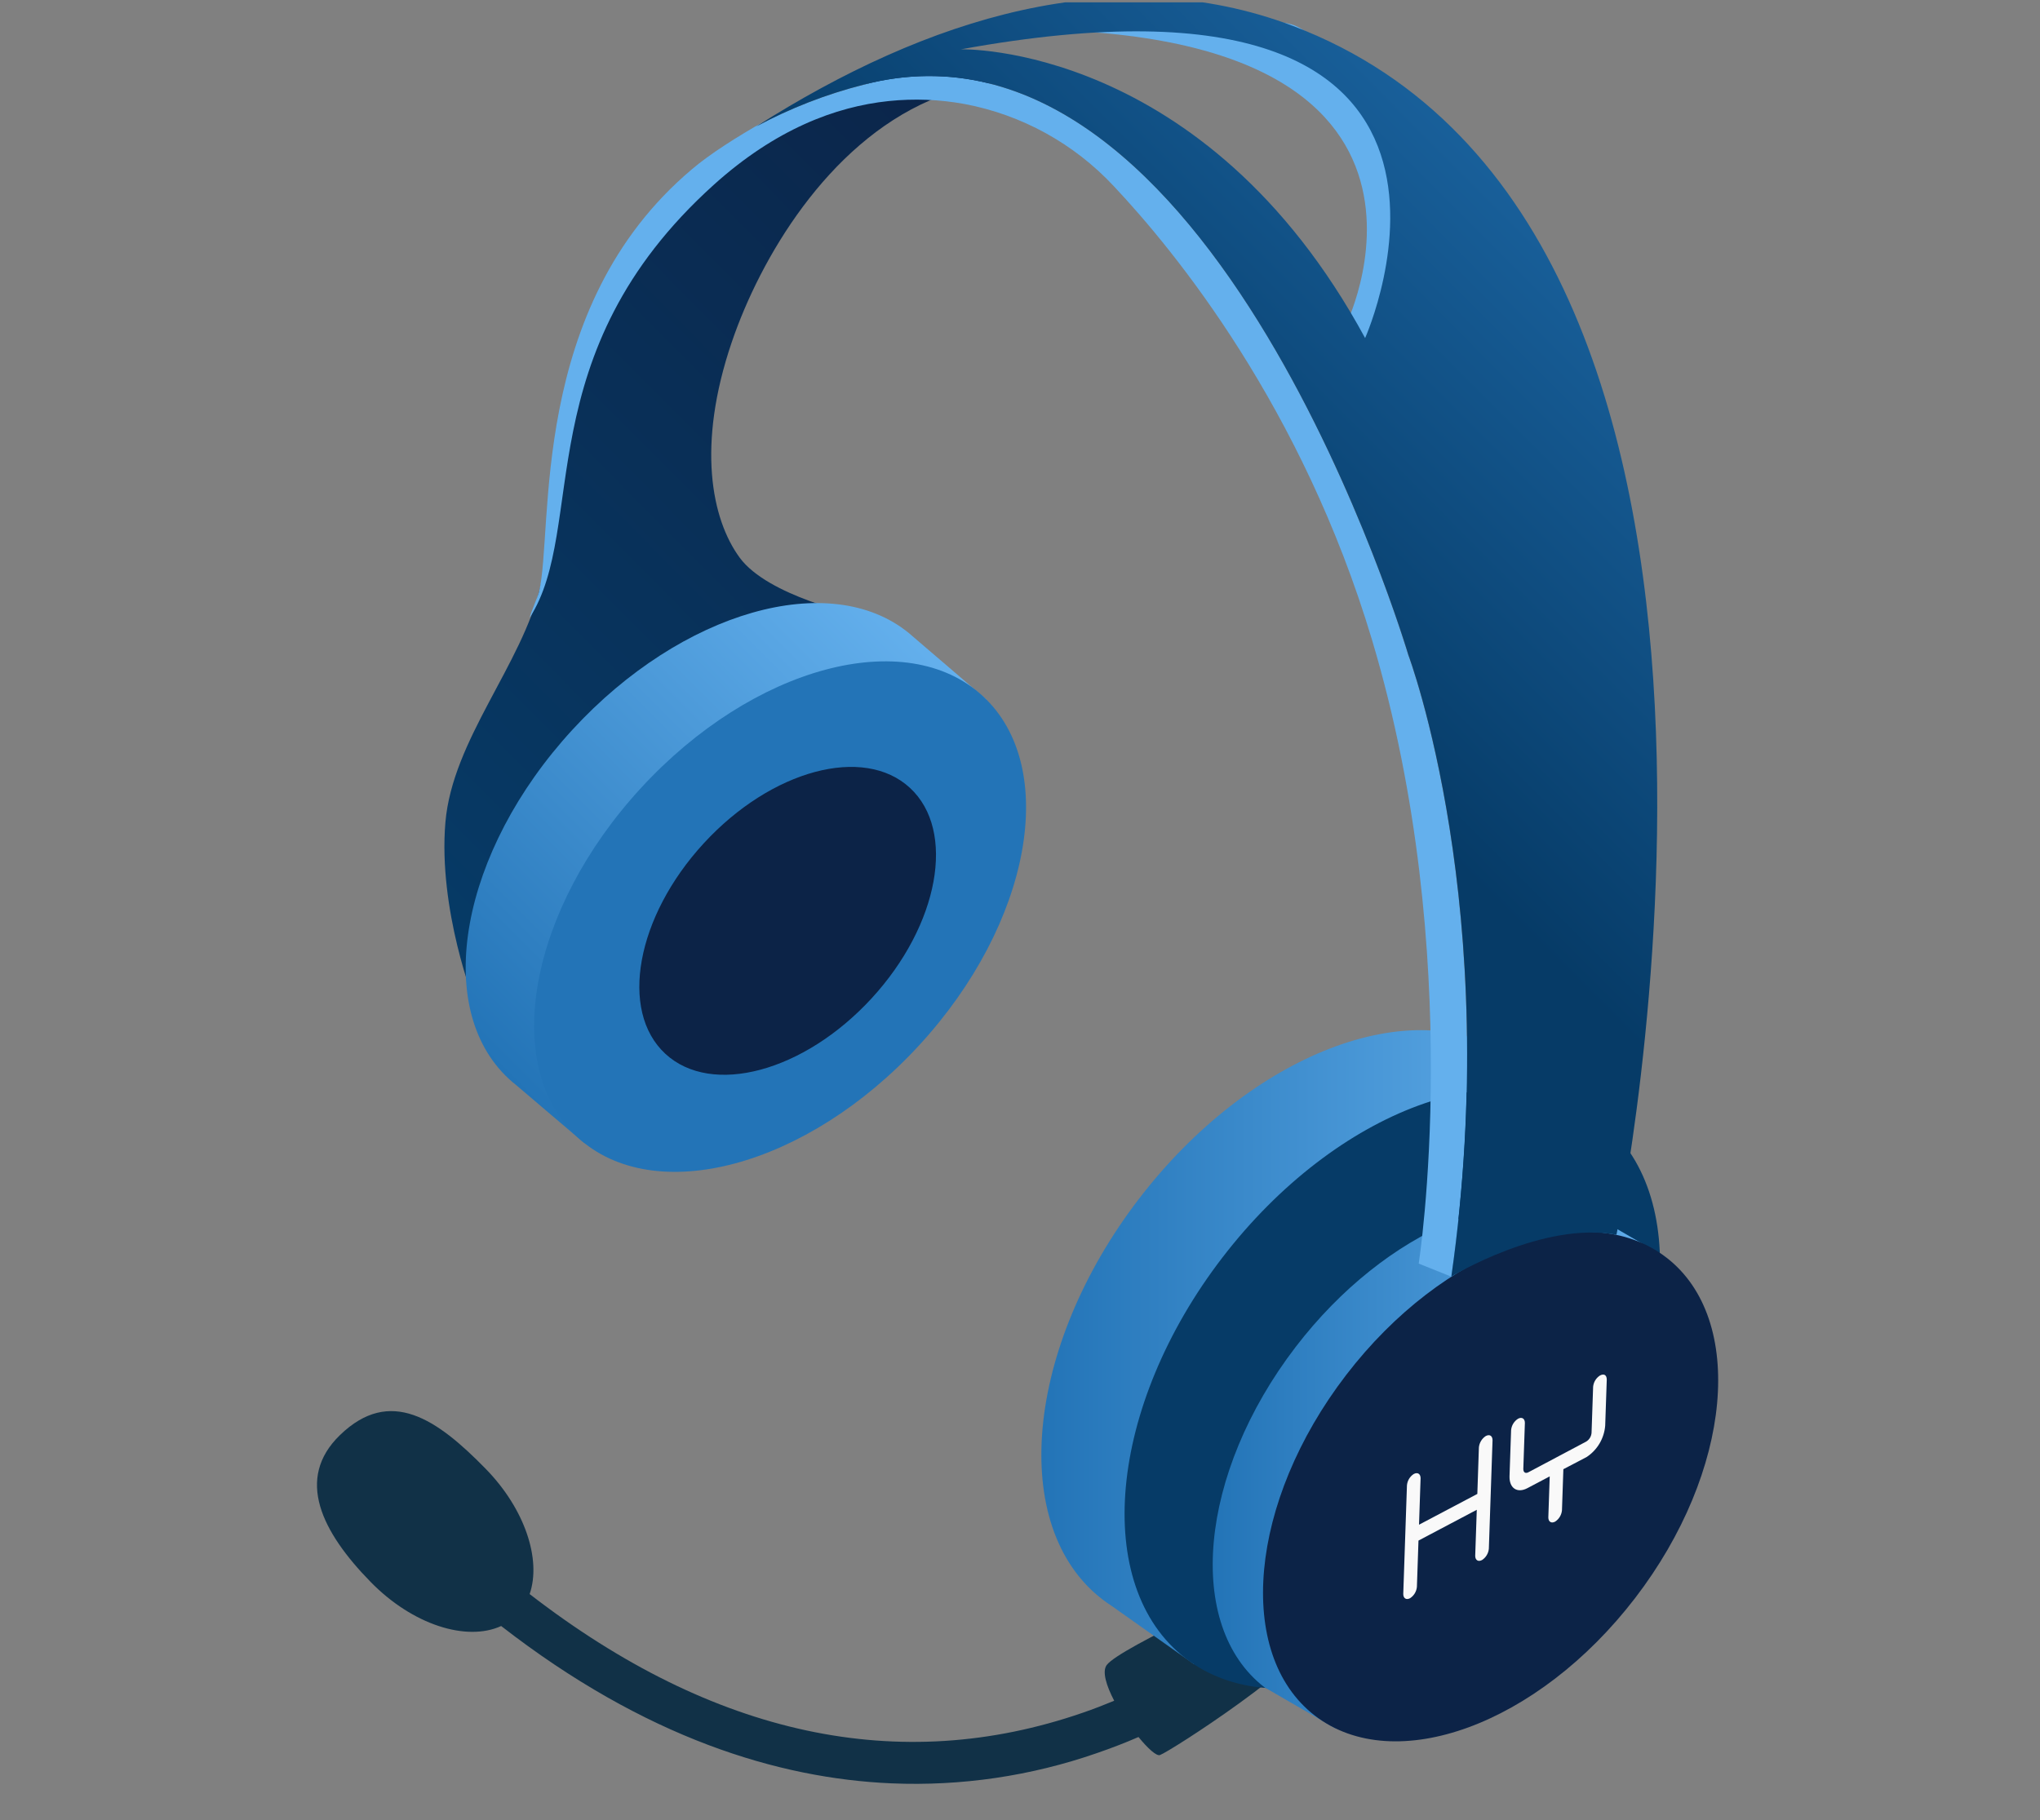 <svg width="409" height="365" viewBox="0 0 409 365" fill="none" xmlns="http://www.w3.org/2000/svg">
<rect x="0" y="0" width="409" height="365" fill="#808080" stroke="none"/>
<g clip-path="url(#clip0_1400_15280)">
<path d="M268.98 320.519L262.639 314.757C262.585 314.819 260.806 316.76 257.516 319.682L254.206 317.138C254.206 317.138 224.479 330.362 221.873 333.929C220.936 335.225 221.805 338.044 223.385 341.076C221.333 341.92 219.281 342.729 217.092 343.477C180.34 356.187 143.035 348.175 106.188 319.682C108.568 312.782 105.265 302.631 97.378 294.564C87.611 284.57 78.226 278.041 68.151 287.808C59.149 296.533 64.519 307.254 74.307 317.247C82.7 325.842 93.541 329.271 100.477 326.089C129.335 348.511 156.038 356.667 178.733 357.641C192.719 358.236 206.692 356.179 219.917 351.577C222.81 350.576 225.587 349.519 228.255 348.347C230.136 350.651 231.859 352.208 232.557 351.968C234.609 351.234 262.311 333.449 265.498 325.787L264.472 324.998C267.208 322.453 268.761 320.752 268.98 320.519Z" fill="#113147"/>
<path d="M270.061 64.64C270.061 64.64 300.882 0.514 191.107 6.303C191.107 6.303 210.683 3.278 212.092 2.873C213.501 2.468 253.932 2.784 259.561 5.096C265.191 7.407 293.556 30.275 291.935 35.962C290.314 41.648 291.395 47.917 288.433 53.418C276.47 75.58 285.697 95.3 285.697 95.3" fill="#64B0ED"/>
<path d="M228.371 240.391C250.731 211.246 283.501 198.735 302.558 211.685L321.511 225.177L314.227 228.113C319.63 245.72 313.413 271.017 296.552 292.993C279.986 314.579 257.714 327.042 239.527 326.795L239.356 333.723L222.837 322.028C222.208 321.623 221.599 321.191 220.997 320.732C202.174 306.204 205.471 270.235 228.371 240.391Z" fill="url(#paint0_linear_1400_15280)"/>
<path d="M313.23 304.825C336.131 274.984 339.435 239.016 320.61 224.489C301.785 209.962 267.96 222.376 245.06 252.218C222.159 282.059 218.855 318.027 237.68 332.554C256.505 347.081 290.33 334.666 313.23 304.825Z" fill="#063B67"/>
<path d="M253.522 338.387C237.516 326.041 240.327 295.47 259.787 270.098C277.92 246.475 304.103 235.706 320.54 244.314L320.684 244.397C321.067 244.602 321.443 244.829 321.812 245.082L334.083 252.202L333.844 264.302C336.231 278.877 330.663 298.001 317.742 314.84C302.154 335.156 289.165 347.997 272.981 345.157L267.769 346.632" fill="url(#paint1_linear_1400_15280)"/>
<path d="M327.825 320.482C347.29 295.117 350.098 264.544 334.096 252.196C318.094 239.847 289.343 250.399 269.877 275.764C250.412 301.129 247.604 331.702 263.606 344.051C279.608 356.4 308.36 345.847 327.825 320.482Z" fill="#0C2347"/>
<path d="M95.531 201.788L108.527 157.553C122.33 148.945 152.235 130.665 159.519 129.355C169.095 127.634 171.879 123.34 171.879 123.34C171.879 123.34 153.979 119.574 148.302 111.837C142.625 104.1 139.683 89.271 146.708 68.625C152.426 51.806 165.86 29.027 186.483 20.11C190.784 18.235 195.347 17.034 200.012 16.55C205.572 16 211.185 16.41 216.606 17.764C216.606 17.764 198.904 9.19 184.848 13.196C176.936 15.513 169.189 18.363 161.66 21.729C155.313 24.569 149.711 27.539 146.004 30.159C110.655 54.852 110.853 101.535 108.869 114.999C108.746 115.836 108.589 116.68 108.384 117.496C104.656 133.313 90.716 148.362 89.3 164.906C87.816 182.253 95.039 201.102 95.531 201.788Z" fill="url(#paint2_linear_1400_15280)"/>
<path d="M114.786 146.325C136.715 122.489 166.483 114.087 182.215 126.955L197.782 140.303L191.154 142.305C194.527 158.205 187.05 179.935 170.539 197.919C154.321 215.575 133.774 224.766 117.816 223.12L117.132 229.224L103.541 217.653C103.021 217.248 102.515 216.816 102.022 216.363C86.612 202.083 92.33 170.743 114.786 146.325Z" fill="url(#paint3_linear_1400_15280)"/>
<path d="M184.291 209.618C206.749 185.204 212.468 153.862 197.066 139.615C181.664 125.367 150.972 133.609 128.514 158.023C106.056 182.437 100.337 213.778 115.739 228.026C131.141 242.273 161.833 234.032 184.291 209.618Z" fill="#2374B7"/>
<path d="M174.736 200.227C188.281 185.503 191.731 166.601 182.443 158.01C173.155 149.418 154.646 154.389 141.101 169.114C127.557 183.838 124.106 202.739 133.394 211.331C142.682 219.922 161.192 214.951 174.736 200.227Z" fill="#0C2347"/>
<path d="M289.425 252.099C290.826 251.165 292.276 250.307 293.768 249.527L289.425 252.099Z" fill="#64B0ED"/>
<path d="M108.062 118.744C107.864 119.567 106.332 123.038 106.202 123.868C117.871 105.781 105.47 70.977 143.138 37.032C155.45 25.947 167.509 21.379 178.165 20.268C183.241 19.739 188.365 19.938 193.384 20.858C204.845 23.014 215.321 28.781 223.289 37.32C235.601 50.4 261.087 81.54 275.095 128.388C294.062 191.828 284.438 253.409 284.438 253.409L290.964 256.023C301.504 182.28 282.345 131.365 282.345 131.365C282.345 131.365 249.896 21.53 191.346 15.508C185.251 14.9 179.097 15.4 173.179 16.982C165.679 18.885 158.438 21.7 151.619 25.364C152.303 24.946 152.933 24.527 153.603 24.116C147.536 27.545 142.214 30.975 138.76 33.911C105.737 61.704 111.072 106.247 108.062 118.744Z" fill="#64B0ED"/>
<path d="M259.199 5.192C366.217 45.708 324.083 247.627 324.083 247.627C309.425 244.815 290.984 256.002 290.984 256.002C301.518 182.267 282.366 131.345 282.366 131.345C282.366 131.345 243.138 -1.311 173.172 16.976C165.672 18.882 158.432 21.699 151.612 25.364C185.915 3.559 223.535 -8.307 259.199 5.192ZM273.693 67.795C273.693 67.795 308.994 -11.298 192.673 9.89C192.673 9.89 241.552 8.532 273.693 67.795Z" fill="url(#paint4_linear_1400_15280)"/>
<path d="M283.447 295.6C284.24 295.182 284.815 295.6 284.815 296.45L284.5 305.772L296.19 299.599L296.504 290.277C296.547 289.818 296.692 289.375 296.929 288.979C297.166 288.584 297.488 288.247 297.872 287.993C298.707 287.554 299.24 287.993 299.24 288.844L298.501 310.573C298.461 311.033 298.317 311.478 298.08 311.874C297.843 312.27 297.52 312.606 297.133 312.858C296.34 313.276 295.765 312.858 295.765 312.014L296.08 302.781L284.391 308.955L284.076 318.228C284.035 318.688 283.89 319.132 283.654 319.528C283.417 319.923 283.093 320.26 282.708 320.512C281.914 320.931 281.34 320.512 281.34 319.662L282.079 297.884C282.118 297.424 282.261 296.979 282.498 296.583C282.735 296.187 283.06 295.851 283.447 295.6Z" fill="#F9F9F9"/>
<path d="M304.356 284.516C305.15 284.09 305.724 284.516 305.724 285.359L305.41 294.585C305.41 295.271 305.813 295.552 306.395 295.271L318.023 289.098C318.326 288.912 318.582 288.657 318.767 288.352C318.953 288.048 319.063 287.704 319.09 287.348L319.404 278.123C319.444 277.665 319.588 277.222 319.825 276.828C320.062 276.435 320.386 276.101 320.772 275.853C321.614 275.4 322.14 275.777 322.14 276.689L321.826 285.915C321.722 287.177 321.333 288.398 320.689 289.487C320.044 290.576 319.16 291.503 318.105 292.198L317.941 292.287L313.44 294.64L313.16 302.871C313.119 303.33 312.974 303.775 312.737 304.17C312.5 304.566 312.177 304.902 311.792 305.155C310.998 305.58 310.424 305.155 310.424 304.311L310.704 296.08L306.231 298.44C304.179 299.53 302.564 298.44 302.646 296.025L302.961 286.8C303.003 286.337 303.151 285.89 303.393 285.494C303.635 285.098 303.965 284.763 304.356 284.516Z" fill="#F9F9F9"/>
</g>
<defs>
<linearGradient id="paint0_linear_1400_15280" x1="208.781" y1="270.159" x2="321.511" y2="270.159" gradientUnits="userSpaceOnUse">
<stop stop-color="#2374B7"/>
<stop offset="1" stop-color="#64B0ED"/>
</linearGradient>
<linearGradient id="paint1_linear_1400_15280" x1="243.138" y1="293.988" x2="334.384" y2="293.988" gradientUnits="userSpaceOnUse">
<stop stop-color="#2374B7"/>
<stop offset="1" stop-color="#64B0ED"/>
</linearGradient>
<linearGradient id="paint2_linear_1400_15280" x1="64.97" y1="171.127" x2="217.695" y2="18.822" gradientUnits="userSpaceOnUse">
<stop stop-color="#063B67"/>
<stop offset="1" stop-color="#0C2347"/>
</linearGradient>
<linearGradient id="paint3_linear_1400_15280" x1="100.285" y1="214.628" x2="186.346" y2="128.814" gradientUnits="userSpaceOnUse">
<stop stop-color="#2374B7"/>
<stop offset="1" stop-color="#64B0ED"/>
</linearGradient>
<linearGradient id="paint4_linear_1400_15280" x1="246.606" y1="127.709" x2="361.86" y2="12.77" gradientUnits="userSpaceOnUse">
<stop stop-color="#063B67"/>
<stop offset="1" stop-color="#2374B7"/>
</linearGradient>
<clipPath id="clip0_1400_15280">
<rect width="408.877" height="364" fill="white" transform="translate(0 0.469)"/>
</clipPath>
</defs>
</svg>
